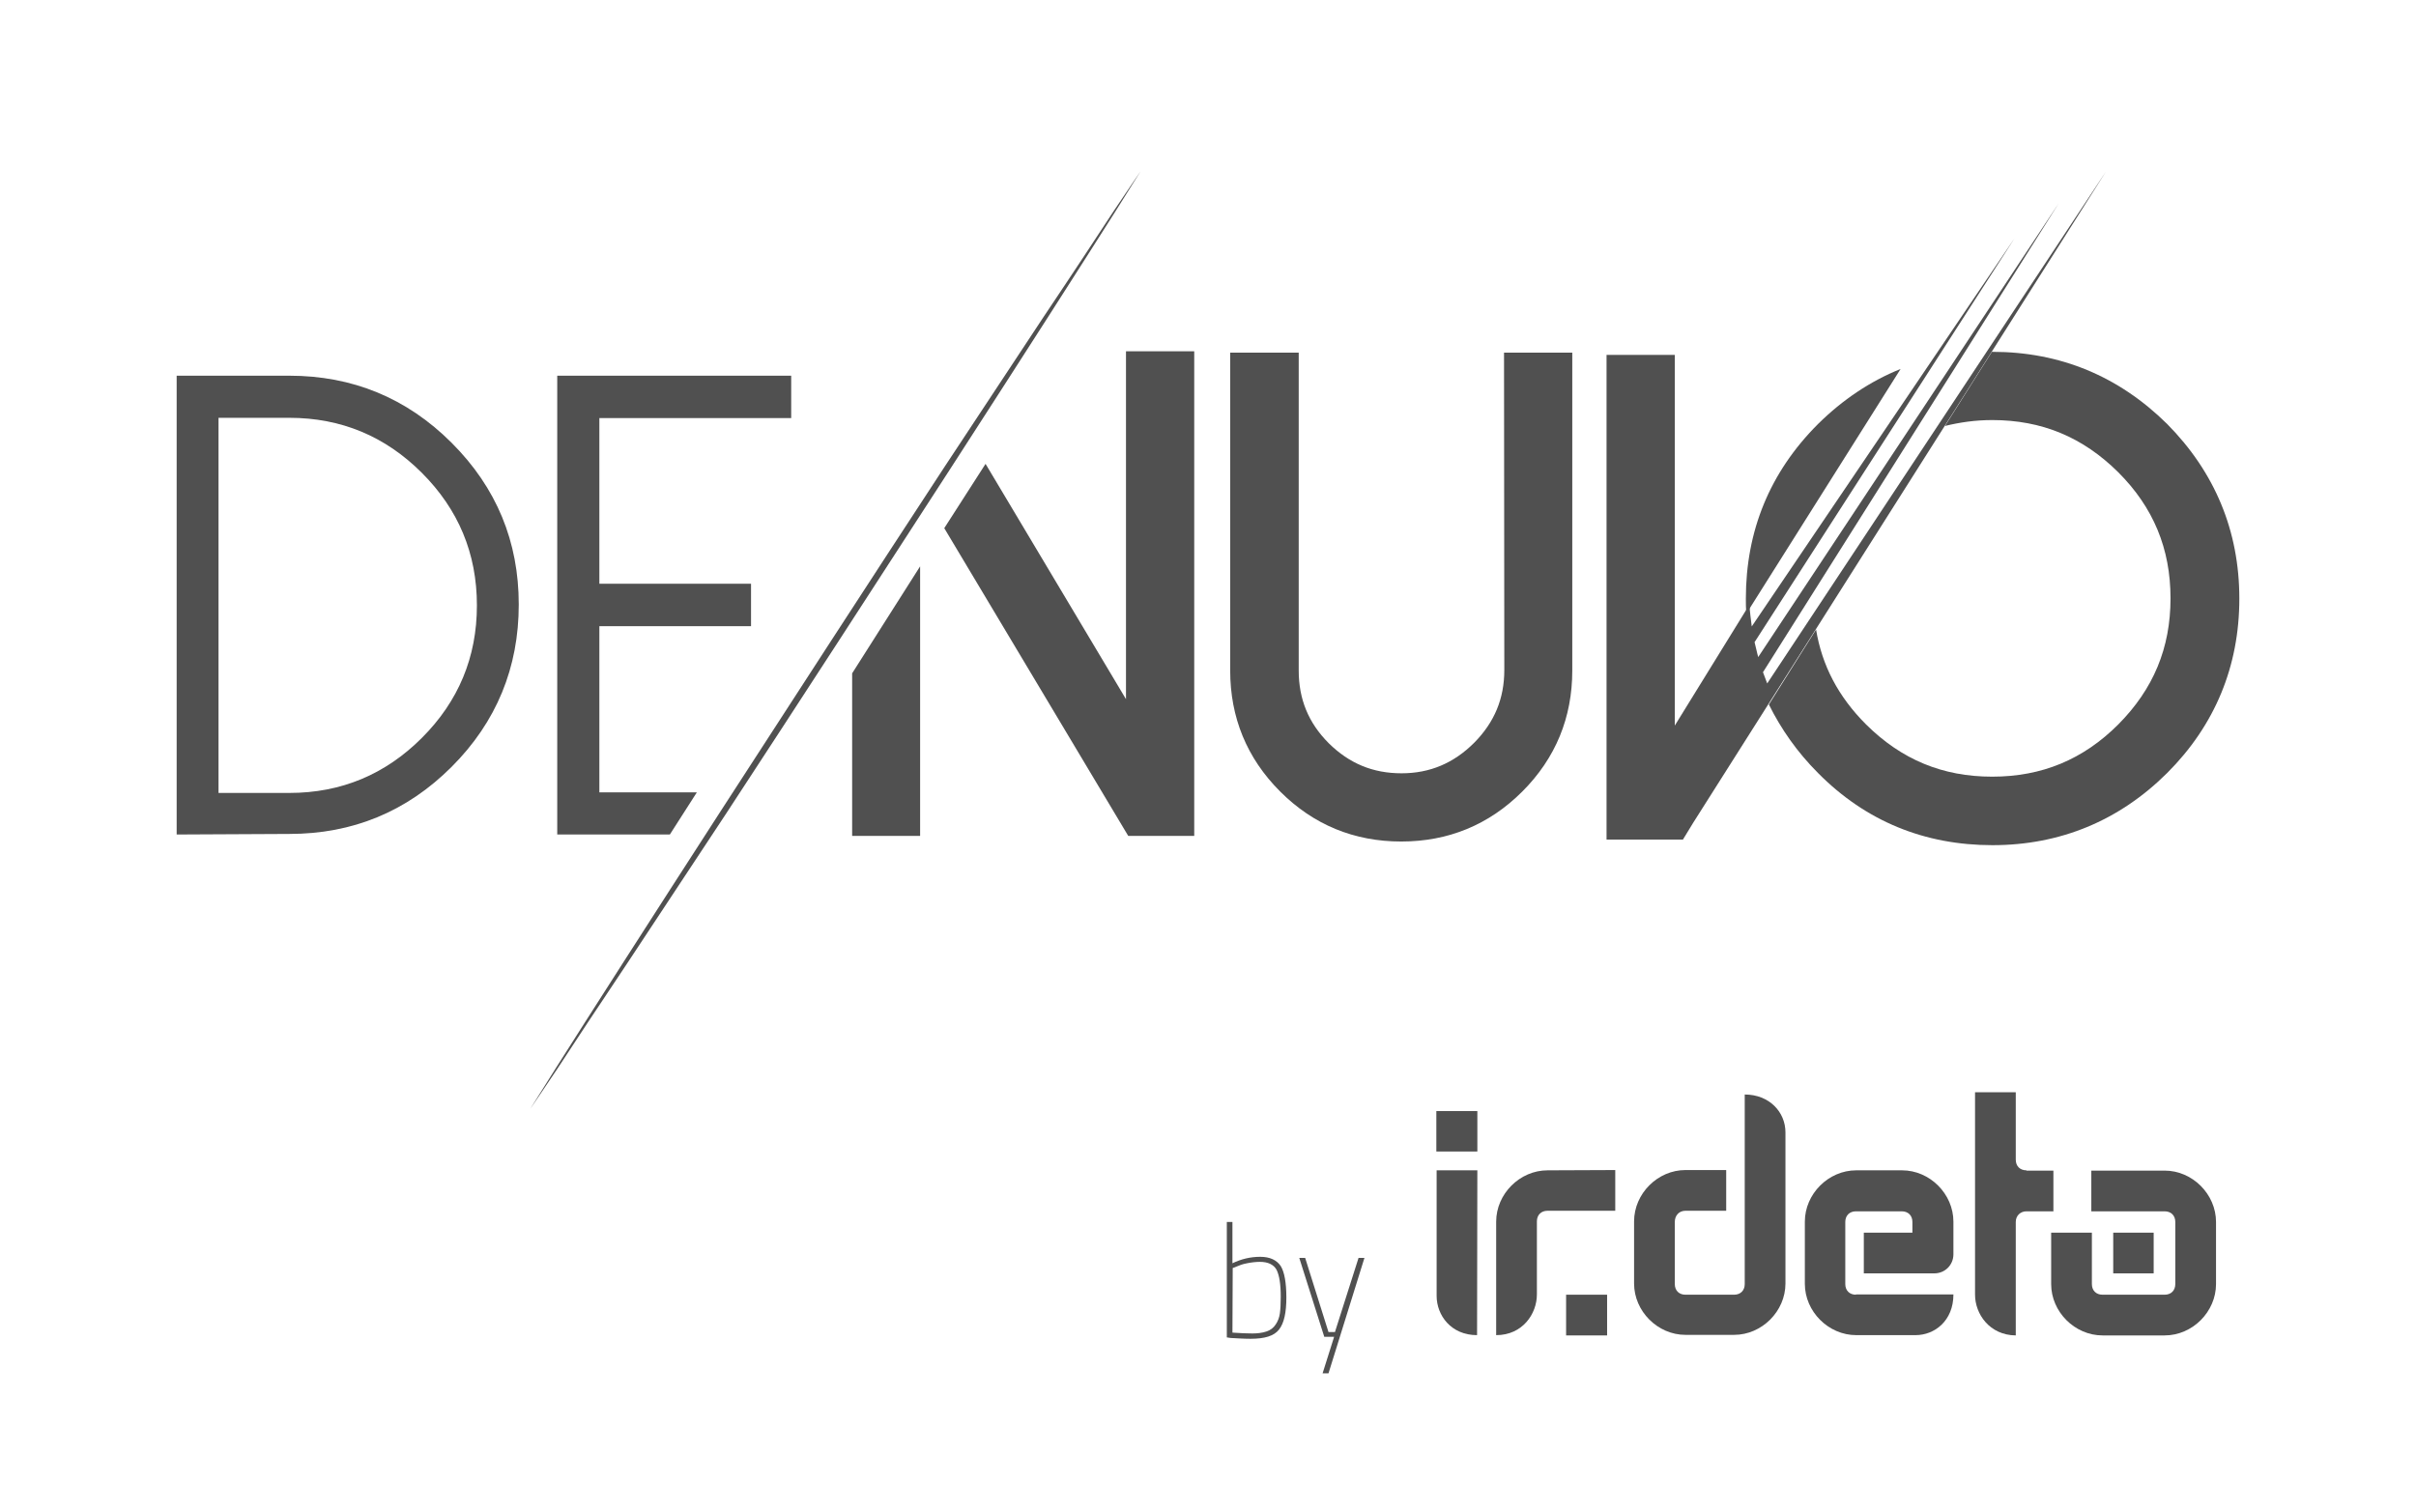 <?xml version="1.0" encoding="utf-8"?>
<!-- Generator: Adobe Illustrator 25.2.3, SVG Export Plug-In . SVG Version: 6.00 Build 0)  -->
<svg version="1.1" id="Layer_1" xmlns="http://www.w3.org/2000/svg" xmlns:xlink="http://www.w3.org/1999/xlink" x="0px" y="0px"
	 viewBox="0 0 860.2 538.5" style="enable-background:new 0 0 860.2 538.5;" xml:space="preserve">
<style type="text/css">
	.st0{fill:none;}
	.st1{fill:#505050;}
</style>
<g>
	<rect class="st0" width="860.2" height="538.5"/>
</g>
<g>
	<g>
		<g>
			<polygon class="st1" points="303.4,239.8 303.4,297.7 327.6,297.7 327.6,201.7 			"/>
			<polygon class="st1" points="400.9,249 350.9,165.2 336.2,188.1 401.7,297.7 425.2,297.7 425.2,125.1 400.9,125.1 			"/>
		</g>
		<g>
			<path class="st1" d="M62.9,297.2V133.8H103c22.4,0,41.8,7.9,57.8,23.9s23.9,35.2,23.9,57.6s-7.9,41.8-23.9,57.8
				c-16,16-35.3,23.9-57.8,23.9L62.9,297.2L62.9,297.2z M77.8,282.4H103c18.5,0,34.2-6.6,47.2-19.6s19.6-28.7,19.6-47.2
				s-6.6-34.2-19.6-47.2c-13-13-28.7-19.6-47.2-19.6H77.8V282.4z"/>
			<polygon class="st1" points="248.1,282.2 213.4,282.2 213.4,223 267.4,223 267.4,207.9 213.4,207.9 213.4,148.9 281.7,148.9 
				281.7,133.8 198.4,133.8 198.4,297.2 238.5,297.2 			"/>
		</g>
		<path class="st1" d="M535.6,238.6c0,10.2-3.5,18.6-10.7,25.9c-7.3,7.3-15.8,10.9-25.9,10.9c-10.2,0-18.6-3.5-25.9-10.7
			c-7.3-7.3-10.7-15.8-10.7-25.9V125.6H438v113.2c0,16.7,5.9,31.2,17.8,43.1s26.4,17.8,43.1,17.8s31.2-5.9,43.1-17.8
			c11.9-11.9,17.8-26.4,17.8-43.1V125.6h-24.3L535.6,238.6L535.6,238.6z"/>
		<g>
			<path class="st1" d="M676.7,131.4c-10.7,4.3-20.6,10.9-29.4,19.6c-17.2,17.2-25.7,38.1-25.7,62.2c0,1.8,0,3.5,0.2,5.3
				L676.7,131.4z"/>
			<path class="st1" d="M771.6,151c-17.2-17-38.1-25.7-62.2-25.7h-0.2l-16.7,26.4c5.3-1.3,10.9-2.1,16.8-2.1
				c17.7,0,32.3,6.1,44.9,18.6c12.5,12.5,18.6,27.2,18.6,44.9s-6.1,32.3-18.6,44.9c-12.5,12.5-27.2,18.6-44.9,18.6
				s-32.3-6.1-44.9-18.6c-9.9-9.9-15.7-21-17.8-33.8l-16.8,26.7c4.3,8.7,10.1,17,17.5,24.4c17,17.2,38,25.7,62.1,25.7
				c24.1,0,45.1-8.7,62.2-25.7c17-17,25.7-38,25.7-62.1C797.3,189.1,788.6,168.2,771.6,151z"/>
		</g>
		<path class="st1" d="M749.8,61.1L629.2,243.4c-0.5-1.3-1-2.6-1.5-4L733,72.4L626,234c-0.5-1.7-0.8-3.5-1.3-5.3l92.6-143.9
			l-93.6,138.3c-0.3-2.5-0.7-5.1-0.8-7.8l-26.6,43.1v-132H572V299h27.2l3.6-5.9L749.8,61.1z"/>
		<g>
			<path class="st1" d="M188.8,394.9c0,0,3.3-5.3,9.1-14.5c5.8-9.2,14.2-22.3,24.3-38.1c10.1-15.7,21.8-34,34.5-53.6
				c12.7-19.6,26.2-40.4,39.8-61.4c13.5-20.8,27.2-41.8,39.9-61.2c12.9-19.5,24.8-37.6,35.2-53.3c10.4-15.5,19-28.6,24.9-37.6
				c6.1-9.1,9.6-14.2,9.6-14.2s-3.3,5.3-9.1,14.5c-5.8,9.2-14.2,22.3-24.3,38.1c-10.1,15.7-21.8,34-34.5,53.6s-26.2,40.4-39.8,61.4
				c-13.5,20.8-27.2,41.8-39.9,61.2c-12.9,19.5-24.8,37.6-35.2,53.3c-10.4,15.5-19,28.6-24.9,37.6
				C192.3,389.8,188.8,394.9,188.8,394.9z"/>
		</g>
	</g>
	<g>
		<g>
			<path class="st1" d="M438.8,449.9c3.1-1.5,6.4-2.3,9.9-2.3c3.5,0,5.9,1.2,7.3,3.3c1.3,2.1,2,5.9,2,11.2c0,5.3-0.8,9.1-2.6,11.4
				c-1.8,2.3-5.1,3.3-10.2,3.3c-2.6,0-5-0.2-7.1-0.3l-1.3-0.2v-41.1h2L438.8,449.9L438.8,449.9L438.8,449.9z M438.8,474.6
				c3,0.2,5.3,0.3,7.1,0.3c1.8,0,3.5-0.2,5-0.7c1.5-0.5,2.5-1.3,3.3-2.5c0.8-1.2,1.3-2.5,1.5-4c0.2-1.5,0.3-3.5,0.3-5.9
				c0-4.5-0.5-7.6-1.5-9.6c-1-1.8-3-2.8-5.9-2.8c-1.5,0-3.1,0.2-4.6,0.5c-1.7,0.3-2.8,0.8-3.8,1.2l-1.3,0.5L438.8,474.6L438.8,474.6
				z"/>
			<path class="st1" d="M462.6,448h2.1l8.3,26.4h2.3l8.4-26.4h2.1L473,489.1h-2.1l4.1-13h-3.5L462.6,448z"/>
		</g>
		<path class="st1" d="M744.6,431.4h26.1c2.3,0,3.8,1.5,3.8,3.8v22.1c0,2.3-1.5,3.8-3.8,3.8h-22.1c-2.3,0-3.8-1.5-3.8-3.8V439h-14.5
			v18.3c0,9.9,8.4,18.3,18.3,18.3h22.1c9.9,0,18.3-8.4,18.3-18.3v-22.1c0-9.9-8.4-18.3-18.3-18.3h-26.1V431.4L744.6,431.4z"/>
		<path class="st1" d="M551,416.8c-9.9,0-18.3,8.4-18.3,18.3v40.4c9.4,0,14.5-7.6,14.5-14.5V435c0-2.3,1.5-3.8,3.8-3.8h24.1v-14.5
			L551,416.8L551,416.8z"/>
		<path class="st1" d="M635.7,403.3c0-7.3-5.8-13.5-14.5-13.5v67.5c0,2.3-1.5,3.8-3.8,3.8h-17.3c-2.3,0-3.8-1.5-3.8-3.8v-22.1
			c0-2.3,1.5-4,3.8-4h14.5v-14.5h-14.5c-9.9,0-18.3,8.4-18.3,18.3v22.1c0,9.9,8.4,18.3,18.3,18.3h17.3c9.9,0,18.3-8.4,18.3-18.3
			V403.3L635.7,403.3z"/>
		<polygon class="st1" points="526,395.7 511.4,395.7 511.4,410.1 526,410.1 		"/>
		<path class="st1" d="M526,416.8h-14.5v44.7c0,6.9,5.1,14,14.4,14L526,416.8L526,416.8z"/>
		<path class="st1" d="M721.5,416.8c-2.3,0-3.8-1.5-3.8-3.8V389h-14.5v72.1c0,6.8,5.1,14.4,14.5,14.5l0,0v-17.3l0,0v-23.1l0,0
			c0-2.3,1.7-3.8,3.8-3.8h9.6v-14.5H721.5L721.5,416.8z"/>
		<path class="st1" d="M660.8,461.1c-2.3,0-3.8-1.5-3.8-3.8v-22.1c0-2.3,1.5-3.8,3.8-3.8h16.3c2.3,0,3.8,1.5,3.8,3.8
			c0,0,0,2.3,0,3.8c-2.3,0-17.3,0-17.3,0v14.5h25.1c3.8,0,6.8-3,6.8-6.8v-11.6c0-9.9-8.4-18.3-18.3-18.3h-16.3
			c-9.9,0-18.3,8.4-18.3,18.3v22.1c0,9.9,8.4,18.3,18.3,18.3h21.1c6.8,0,13.5-5.1,13.5-14.5H660.8L660.8,461.1z"/>
		<polygon class="st1" points="752.4,439 752.4,453.5 766.8,453.5 766.8,439 		"/>
		<polygon class="st1" points="557.6,461.1 557.6,475.6 572.2,475.6 572.2,461.1 		"/>
	</g>
</g>
</svg>
